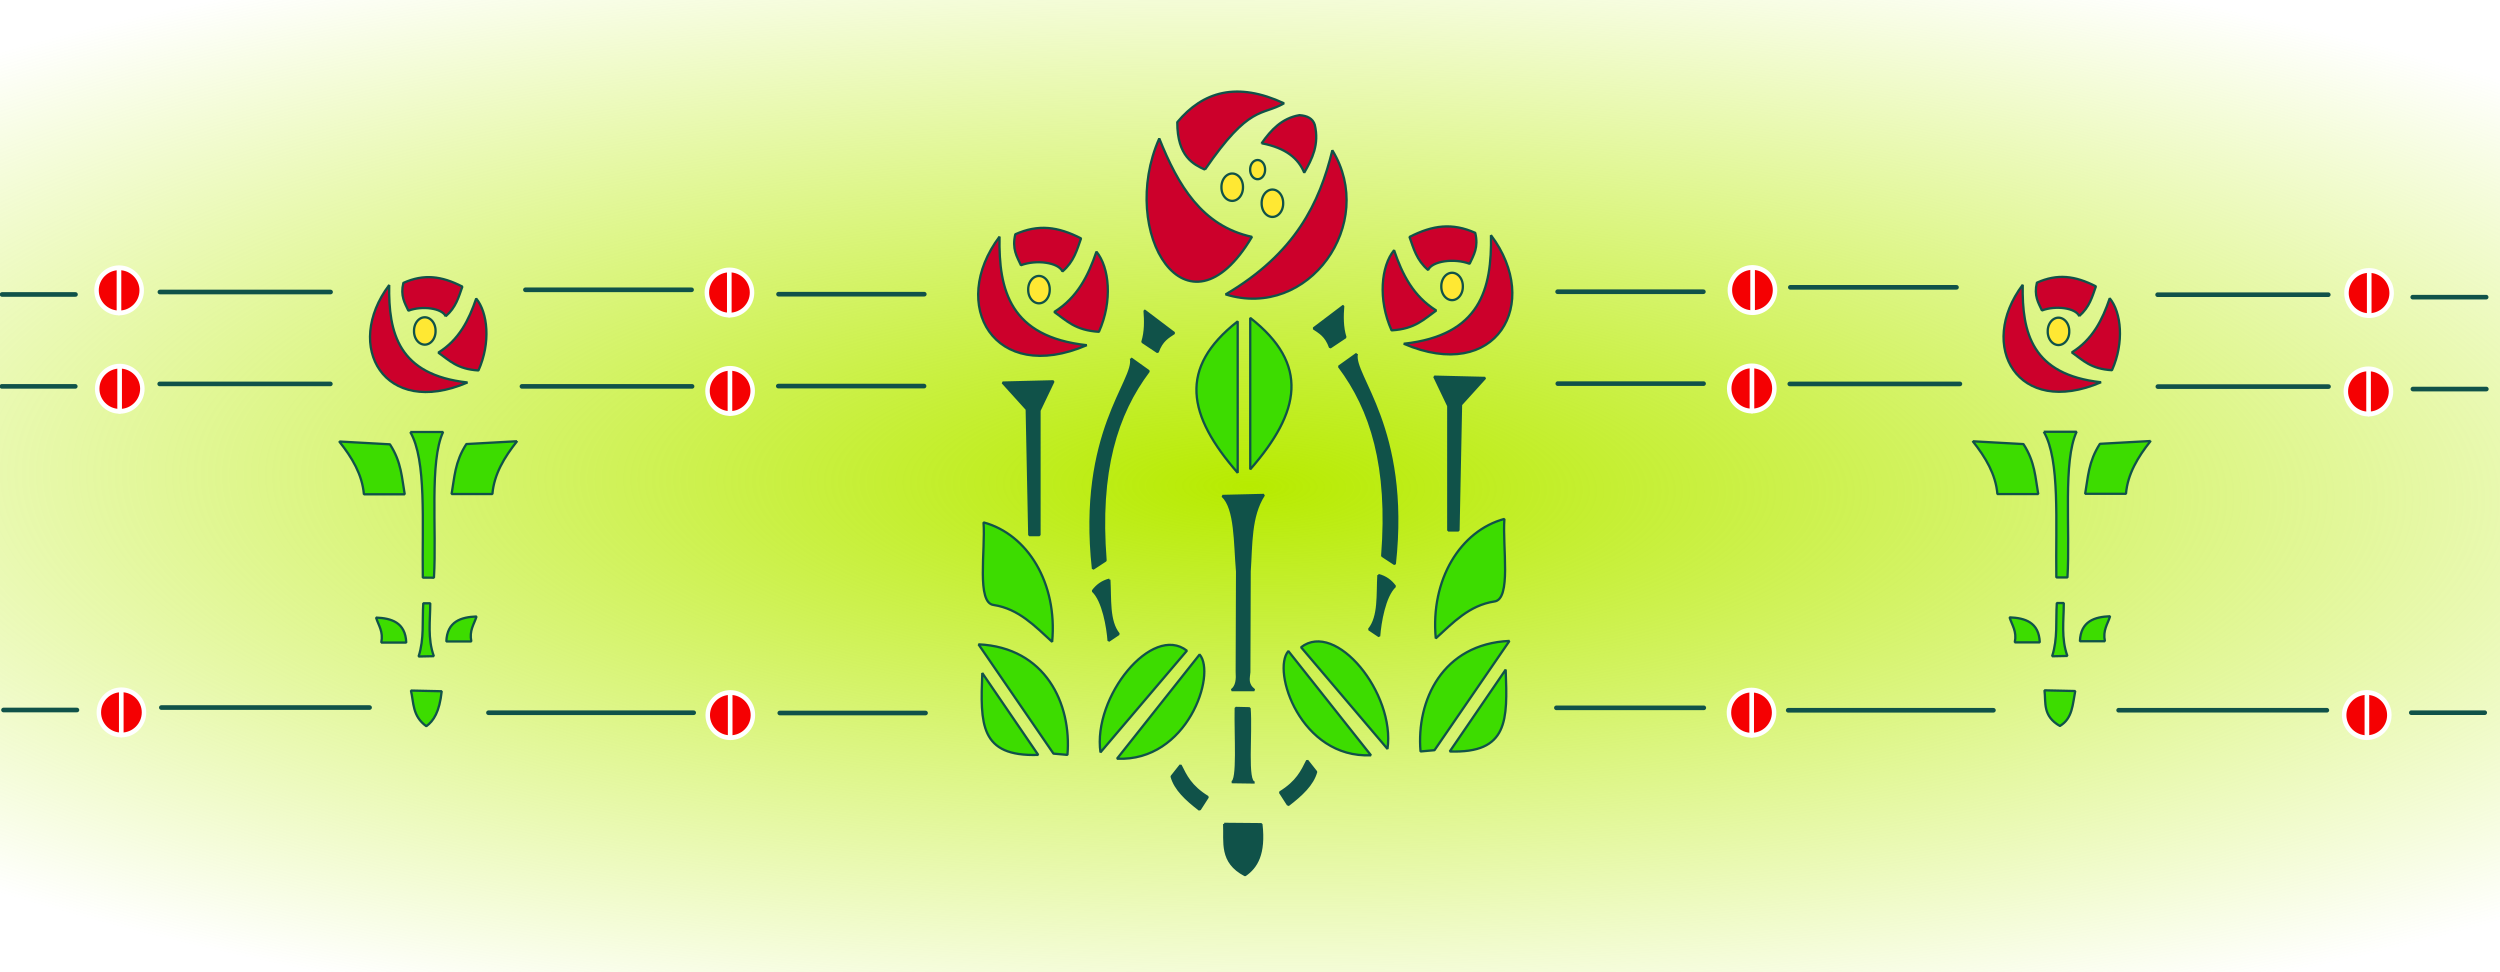 <?xml version="1.0"?>
<svg
    xmlns:rdf="http://www.w3.org/1999/02/22-rdf-syntax-ns#"
    xmlns="http://www.w3.org/2000/svg"
    xmlns:cc="http://creativecommons.org/ns#"
    xmlns:xlink="http://www.w3.org/1999/xlink"
    xmlns:dc="http://purl.org/dc/elements/1.1/"
    xmlns:svg="http://www.w3.org/2000/svg"
    xmlns:inkscape="http://www.inkscape.org/namespaces/inkscape"
    xmlns:sodipodi="http://sodipodi.sourceforge.net/DTD/sodipodi-0.dtd"
    xmlns:ns1="http://sozi.baierouge.fr"
    id="svg2"
    viewBox="0 0 540 210"
    version="1.1"
  >
  <defs
      id="defs6"
    >
    <radialGradient
        id="radialGradient4501"
        gradientUnits="userSpaceOnUse"
        cy="105"
        cx="270"
        gradientTransform="matrix(1.461 .018 -.006 .462 -123.89 51.672)"
        r="270"
      >
      <stop
          id="stop4497"
          stop-color="#b7eb00"
          offset="0"
      />
      <stop
          id="stop4499"
          stop-color="#b7eb00"
          stop-opacity="0"
          offset="1"
      />
    </radialGradient
    >
  </defs
  >
  <g
      id="layer2"
    >
    <rect
        id="rect4493"
        height="210"
        width="540"
        y="0"
        x="-5.2963e-17"
        fill="url(#radialGradient4501)"
    />
    <g
        id="g3799"
        stroke="#fff"
      >
      <path
          id="path3007"
          d="m-13.508 62.533c0 1.658-1.428 3.002-3.189 3.002s-3.189-1.344-3.189-3.002 1.428-3.002 3.189-3.002 3.189 1.344 3.189 3.002z"
          fill-rule="evenodd"
          transform="matrix(1.53 0 0 1.625 51.278 -38.899)"
          stroke-width=".634"
          fill="#f50002"
      />
      <path
          id="path3796"
          stroke-linejoin="bevel"
          stroke-linecap="round"
          fill="none"
          d="m25.699 57.935v9.659"
      />
    </g
    >
    <path
        id="path3805"
        stroke-linejoin="bevel"
        d="m0.443 63.606h15.862"
        stroke="#105249"
        stroke-linecap="round"
        fill="none"
    />
    <path
        id="path3805-1"
        stroke-linejoin="bevel"
        d="m0.399 83.456h15.862"
        stroke="#105249"
        stroke-linecap="round"
        fill="none"
    />
    <g
        id="g3799-7"
        stroke="#fff"
        transform="translate(.14 21.252)"
      >
      <path
          id="path3007-4"
          d="m-13.508 62.533c0 1.658-1.428 3.002-3.189 3.002s-3.189-1.344-3.189-3.002 1.428-3.002 3.189-3.002 3.189 1.344 3.189 3.002z"
          fill-rule="evenodd"
          transform="matrix(1.53 0 0 1.625 51.278 -38.899)"
          stroke-width=".634"
          fill="#f50002"
      />
      <path
          id="path3796-0"
          stroke-linejoin="bevel"
          stroke-linecap="round"
          fill="none"
          d="m25.699 57.935v9.659"
      />
    </g
    >
    <path
        id="path3805-9"
        stroke-linejoin="bevel"
        d="m34.538 63.075h36.864"
        stroke="#105249"
        stroke-linecap="round"
        fill="none"
    />
    <path
        id="path3805-1-4"
        stroke-linejoin="bevel"
        d="m34.494 82.925h36.864"
        stroke="#105249"
        stroke-linecap="round"
        fill="none"
    />
    <path
        id="path3887"
        stroke-linejoin="bevel"
        d="m84.069 61.567c-9.941 13.2-1.095 28.792 16.911 21.048-14.861-1.638-17.099-10.615-16.911-21.048z"
        stroke="#105249"
        stroke-linecap="round"
        stroke-width=".5"
        fill="#cc002b"
    />
    <path
        id="path3891"
        stroke-linejoin="bevel"
        d="m102.86 64.481c2.502 3.02 3.176 9.553 0.485 15.537-4.605-0.259-6.325-2.206-8.667-3.849 4.477-2.791 6.597-7.018 8.182-11.688z"
        stroke="#105249"
        stroke-linecap="round"
        stroke-width=".5"
        fill="#cc002b"
    />
    <path
        id="path3895"
        stroke-linejoin="bevel"
        d="m96.264 68.319c2.247-1.928 2.817-4.192 3.605-6.412-4.515-2.316-8.303-2.783-12.744-0.801-0.686 2.84 0.314 4.331 1.086 6.004 3.006-1.139 7.292-0.533 8.054 1.209z"
        stroke="#105249"
        stroke-linecap="round"
        stroke-width=".5"
        fill="#cc002b"
    />
    <g
        id="g3799-8"
        stroke="#fff"
        transform="translate(131.83 .469)"
      >
      <path
          id="path3007-8"
          d="m-13.508 62.533c0 1.658-1.428 3.002-3.189 3.002s-3.189-1.344-3.189-3.002 1.428-3.002 3.189-3.002 3.189 1.344 3.189 3.002z"
          fill-rule="evenodd"
          transform="matrix(1.53 0 0 1.625 51.278 -38.899)"
          stroke-width=".634"
          fill="#f50002"
      />
      <path
          id="path3796-2"
          stroke-linejoin="bevel"
          stroke-linecap="round"
          fill="none"
          d="m25.699 57.935v9.659"
      />
    </g
    >
    <path
        id="path3805-4"
        stroke-linejoin="bevel"
        d="m113.49 62.595h35.889"
        stroke="#105249"
        stroke-linecap="round"
        fill="none"
    />
    <path
        id="path3805-1-5"
        stroke-linejoin="bevel"
        d="m112.74 83.458h36.746"
        stroke="#105249"
        stroke-linecap="round"
        fill="none"
    />
    <g
        id="g3799-7-5"
        stroke="#fff"
        transform="translate(131.97 21.721)"
      >
      <path
          id="path3007-4-1"
          d="m-13.508 62.533c0 1.658-1.428 3.002-3.189 3.002s-3.189-1.344-3.189-3.002 1.428-3.002 3.189-3.002 3.189 1.344 3.189 3.002z"
          fill-rule="evenodd"
          transform="matrix(1.53 0 0 1.625 51.278 -38.899)"
          stroke-width=".634"
          fill="#f50002"
      />
      <path
          id="path3796-0-7"
          stroke-linejoin="bevel"
          stroke-linecap="round"
          fill="none"
          d="m25.699 57.935v9.659"
      />
    </g
    >
    <path
        id="path3805-9-1"
        stroke-linejoin="bevel"
        d="m168.16 63.544h31.487"
        stroke="#105249"
        stroke-linecap="round"
        fill="none"
    />
    <path
        id="path3805-1-4-1"
        stroke-linejoin="bevel"
        d="m168.11 83.394h31.487"
        stroke="#105249"
        stroke-linecap="round"
        fill="none"
    />
    <path
        id="path3805-1-52"
        stroke-linejoin="bevel"
        d="m0.754 153.36h15.862"
        stroke="#105249"
        stroke-linecap="round"
        fill="none"
    />
    <g
        id="g3799-7-7"
        stroke="#fff"
        transform="translate(.496 91.16)"
      >
      <path
          id="path3007-4-6"
          d="m-13.508 62.533c0 1.658-1.428 3.002-3.189 3.002s-3.189-1.344-3.189-3.002 1.428-3.002 3.189-3.002 3.189 1.344 3.189 3.002z"
          fill-rule="evenodd"
          transform="matrix(1.53 0 0 1.625 51.278 -38.899)"
          stroke-width=".634"
          fill="#f50002"
      />
      <path
          id="path3796-0-1"
          stroke-linejoin="bevel"
          stroke-linecap="round"
          fill="none"
          d="m25.699 57.935v9.659"
      />
    </g
    >
    <path
        id="path3805-1-4-4"
        stroke-linejoin="bevel"
        d="m34.849 152.83h44.978"
        stroke="#105249"
        stroke-linecap="round"
        fill="none"
    />
    <path
        id="path3805-1-52-2"
        stroke-linejoin="bevel"
        d="m105.51 153.95h44.325"
        stroke="#105249"
        stroke-linecap="round"
        fill="none"
    />
    <g
        id="g3799-7-7-3"
        stroke="#fff"
        transform="translate(132.02 91.745)"
      >
      <path
          id="path3007-4-6-2"
          d="m-13.508 62.533c0 1.658-1.428 3.002-3.189 3.002s-3.189-1.344-3.189-3.002 1.428-3.002 3.189-3.002 3.189 1.344 3.189 3.002z"
          fill-rule="evenodd"
          transform="matrix(1.53 0 0 1.625 51.278 -38.899)"
          stroke-width=".634"
          fill="#f50002"
      />
      <path
          id="path3796-0-1-2"
          stroke-linejoin="bevel"
          stroke-linecap="round"
          fill="none"
          d="m25.699 57.935v9.659"
      />
    </g
    >
    <path
        id="path4012"
        stroke-linejoin="bevel"
        d="m73.281 95.366 10.946 0.608c2.524 3.89 2.558 7.282 3.193 10.794h-8.818c-0.36-4.272-2.562-7.93-5.321-11.403z"
        stroke="#105249"
        stroke-linecap="round"
        stroke-width=".5"
        fill="#3ddc00"
    />
    <path
        id="path4014"
        stroke-linejoin="bevel"
        d="m88.611 93.311h7.095c-2.967 6.391-1.366 21.003-1.973 31.469l-2.405-0.011c-0.174-11.635 0.842-25.464-2.717-31.458z"
        stroke="#105249"
        stroke-linecap="round"
        stroke-width=".5"
        fill="#3ddc00"
    />
    <path
        id="path4016"
        stroke-linejoin="bevel"
        d="m92.083 156.86c1.57-1.126 2.857-3.102 3.321-7.548l-6.642-0.151c0.637 2.656 0.28 5.501 3.321 7.699z"
        stroke="#105249"
        stroke-linecap="round"
        stroke-width=".5"
        fill="#3ddc00"
    />
    <path
        id="path4012-6"
        stroke-linejoin="bevel"
        d="m111.68 95.308-10.946 0.608c-2.524 3.89-2.558 7.282-3.193 10.794h8.818c0.36-4.272 2.562-7.93 5.321-11.403z"
        stroke="#105249"
        stroke-linecap="round"
        stroke-width=".5"
        fill="#3ddc00"
    />
    <path
        id="path4036"
        stroke-linejoin="bevel"
        d="m92.935 130.31c-0.004 3.808-0.605 7.616 0.771 11.424l-3.294 0.07c1.25-3.831 0.762-7.663 1.016-11.494z"
        stroke="#105249"
        stroke-linecap="round"
        stroke-width=".5"
        fill="#3ddc00"
    />
    <path
        id="path4038"
        stroke-linejoin="bevel"
        d="m81.231 133.4c3.291 0.13 6.36 1.029 6.518 5.397l-5.397 0c0.493-2.377-0.598-3.697-1.121-5.397z"
        stroke="#105249"
        stroke-linecap="round"
        stroke-width=".5"
        fill="#3ddc00"
    />
    <path
        id="path4038-8"
        stroke-linejoin="bevel"
        d="m102.93 133.16c-3.291 0.13-6.36 1.029-6.518 5.397l5.397 0c-0.493-2.377 0.598-3.697 1.121-5.397z"
        stroke="#105249"
        stroke-linecap="round"
        stroke-width=".5"
        fill="#3ddc00"
    />
    <path
        id="path3887-5"
        stroke-linejoin="bevel"
        d="m215.9 51.115c-11.07 14.705-1.22 32.073 18.84 23.447-16.55-1.825-19.05-11.824-18.84-23.447z"
        stroke="#105249"
        stroke-linecap="round"
        stroke-width=".5"
        fill="#cc002b"
    />
    <path
        id="path3891-7"
        stroke-linejoin="bevel"
        d="m236.83 54.361c2.788 3.364 3.538 10.642 0.54 17.307-5.13-0.289-7.045-2.457-9.654-4.287 4.987-3.109 7.348-7.817 9.114-13.02z"
        stroke="#105249"
        stroke-linecap="round"
        stroke-width=".5"
        fill="#cc002b"
    />
    <path
        id="path3895-1"
        stroke-linejoin="bevel"
        d="m229.49 58.637c2.503-2.148 3.138-4.67 4.016-7.143-5.03-2.58-9.249-3.1-14.196-0.893-0.764 3.163 0.35 4.824 1.209 6.689 3.348-1.269 8.122-0.594 8.971 1.347z"
        stroke="#105249"
        stroke-linecap="round"
        stroke-width=".5"
        fill="#cc002b"
    />
    <path
        id="path3887-5-9"
        stroke-linejoin="bevel"
        d="m322.05 50.805c11.074 14.705 1.22 32.073-18.841 23.446 16.558-1.824 19.05-11.824 18.841-23.446z"
        stroke="#105249"
        stroke-linecap="round"
        stroke-width=".5"
        fill="#cc002b"
    />
    <path
        id="path3891-7-2"
        stroke-linejoin="bevel"
        d="m301.12 54.051c-2.788 3.364-3.538 10.642-0.54 17.307 5.13-0.289 7.045-2.457 9.654-4.287-4.987-3.109-7.348-7.817-9.114-13.02z"
        stroke="#105249"
        stroke-linecap="round"
        stroke-width=".5"
        fill="#cc002b"
    />
    <path
        id="path3895-1-9"
        stroke-linejoin="bevel"
        d="m308.47 58.327c-2.503-2.148-3.138-4.67-4.016-7.143 5.03-2.58 9.249-3.1 14.196-0.893 0.764 3.163-0.35 4.824-1.209 6.689-3.348-1.269-8.122-0.594-8.971 1.347z"
        stroke="#105249"
        stroke-linecap="round"
        stroke-width=".5"
        fill="#cc002b"
    />
    <path
        id="path3887-54"
        stroke-linejoin="bevel"
        d="m436.91 61.517c-9.941 13.201-1.095 28.792 16.914 21.048-14.864-1.638-17.102-10.614-16.914-21.048z"
        stroke="#105249"
        stroke-linecap="round"
        stroke-width=".5"
        fill="#cc002b"
    />
    <path
        id="path3891-3"
        stroke-linejoin="bevel"
        d="m455.7 64.431c2.502 3.02 3.176 9.553 0.485 15.537-4.605-0.259-6.325-2.206-8.667-3.849 4.477-2.791 6.597-7.018 8.182-11.688z"
        stroke="#105249"
        stroke-linecap="round"
        stroke-width=".5"
        fill="#cc002b"
    />
    <path
        id="path3895-2"
        stroke-linejoin="bevel"
        d="m449.11 68.269c2.247-1.928 2.817-4.192 3.605-6.412-4.515-2.316-8.303-2.783-12.744-0.801-0.686 2.84 0.314 4.331 1.086 6.004 3.006-1.139 7.292-0.533 8.054 1.209z"
        stroke="#105249"
        stroke-linecap="round"
        stroke-width=".5"
        fill="#cc002b"
    />
    <path
        id="path4012-3"
        stroke-linejoin="bevel"
        d="m426.12 95.316 10.946 0.608c2.524 3.89 2.558 7.282 3.193 10.794h-8.818c-0.36-4.272-2.562-7.93-5.321-11.403z"
        stroke="#105249"
        stroke-linecap="round"
        stroke-width=".5"
        fill="#3ddc00"
    />
    <path
        id="path4014-3"
        stroke-linejoin="bevel"
        d="m441.45 93.261h7.095c-2.967 6.391-1.366 21.003-1.973 31.469l-2.405-0.011c-0.174-11.635 0.842-25.464-2.717-31.458z"
        stroke="#105249"
        stroke-linecap="round"
        stroke-width=".5"
        fill="#3ddc00"
    />
    <path
        id="path4016-4"
        stroke-linejoin="bevel"
        d="m444.93 156.81c2.785-1.633 2.757-4.746 3.321-7.548l-6.642-0.151c0.328 2.719-0.439 5.519 3.321 7.699z"
        stroke="#105249"
        stroke-linecap="round"
        stroke-width=".5"
        fill="#3ddc00"
    />
    <path
        id="path4012-6-1"
        stroke-linejoin="bevel"
        d="m464.53 95.258-10.946 0.608c-2.524 3.89-2.558 7.282-3.193 10.794h8.818c0.36-4.272 2.562-7.93 5.321-11.403z"
        stroke="#105249"
        stroke-linecap="round"
        stroke-width=".5"
        fill="#3ddc00"
    />
    <path
        id="path4036-1"
        stroke-linejoin="bevel"
        d="m445.78 130.26c-0.004 3.808-0.605 7.616 0.771 11.424l-3.294 0.07c1.25-3.831 0.762-7.663 1.016-11.494z"
        stroke="#105249"
        stroke-linecap="round"
        stroke-width=".5"
        fill="#3ddc00"
    />
    <path
        id="path4038-3"
        stroke-linejoin="bevel"
        d="m434.07 133.35c3.291 0.13 6.36 1.029 6.518 5.397l-5.397 0c0.493-2.377-0.598-3.697-1.121-5.397z"
        stroke="#105249"
        stroke-linecap="round"
        stroke-width=".5"
        fill="#3ddc00"
    />
    <path
        id="path4038-8-8"
        stroke-linejoin="bevel"
        d="m455.78 133.11c-3.291 0.13-6.36 1.029-6.518 5.397l5.397 0c-0.493-2.377 0.598-3.697 1.121-5.397z"
        stroke="#105249"
        stroke-linecap="round"
        stroke-width=".5"
        fill="#3ddc00"
    />
    <g
        id="g3799-8-7"
        stroke="#fff"
        transform="matrix(-1 0 0 1 404.26 -.062)"
      >
      <path
          id="path3007-8-4"
          d="m-13.508 62.533c0 1.658-1.428 3.002-3.189 3.002s-3.189-1.344-3.189-3.002 1.428-3.002 3.189-3.002 3.189 1.344 3.189 3.002z"
          fill-rule="evenodd"
          transform="matrix(1.53 0 0 1.625 51.278 -38.899)"
          stroke-width=".634"
          fill="#f50002"
      />
      <path
          id="path3796-2-2"
          stroke-linejoin="bevel"
          stroke-linecap="round"
          fill="none"
          d="m25.699 57.935v9.659"
      />
    </g
    >
    <path
        id="path3805-4-7"
        stroke-linejoin="bevel"
        d="m422.6 62.064h-35.889"
        stroke="#105249"
        stroke-linecap="round"
        fill="none"
    />
    <path
        id="path3805-1-5-7"
        stroke-linejoin="bevel"
        d="m423.34 82.927h-36.746"
        stroke="#105249"
        stroke-linecap="round"
        fill="none"
    />
    <g
        id="g3799-7-5-9"
        stroke="#fff"
        transform="matrix(-1 0 0 1 404.12 21.19)"
      >
      <path
          id="path3007-4-1-3"
          d="m-13.508 62.533c0 1.658-1.428 3.002-3.189 3.002s-3.189-1.344-3.189-3.002 1.428-3.002 3.189-3.002 3.189 1.344 3.189 3.002z"
          fill-rule="evenodd"
          transform="matrix(1.53 0 0 1.625 51.278 -38.899)"
          stroke-width=".634"
          fill="#f50002"
      />
      <path
          id="path3796-0-7-1"
          stroke-linejoin="bevel"
          stroke-linecap="round"
          fill="none"
          d="m25.699 57.935v9.659"
      />
    </g
    >
    <path
        id="path3805-9-1-9"
        stroke-linejoin="bevel"
        d="m367.93 63.013h-31.487"
        stroke="#105249"
        stroke-linecap="round"
        fill="none"
    />
    <path
        id="path3805-1-4-1-8"
        stroke-linejoin="bevel"
        d="m367.97 82.863h-31.487"
        stroke="#105249"
        stroke-linecap="round"
        fill="none"
    />
    <path
        id="path3805-1-52-2-6"
        stroke-linejoin="bevel"
        d="m430.58 153.42h-44.325"
        stroke="#105249"
        stroke-linecap="round"
        fill="none"
    />
    <g
        id="g3799-7-7-3-5"
        stroke="#fff"
        transform="matrix(-1 0 0 1 404.06 91.214)"
      >
      <path
          id="path3007-4-6-2-0"
          d="m-13.508 62.533c0 1.658-1.428 3.002-3.189 3.002s-3.189-1.344-3.189-3.002 1.428-3.002 3.189-3.002 3.189 1.344 3.189 3.002z"
          fill-rule="evenodd"
          transform="matrix(1.53 0 0 1.625 51.278 -38.899)"
          stroke-width=".634"
          fill="#f50002"
      />
      <path
          id="path3796-0-1-2-2"
          stroke-linejoin="bevel"
          stroke-linecap="round"
          fill="none"
          d="m25.699 57.935v9.659"
      />
    </g
    >
    <path
        id="path3805-1-4-4-1-8"
        stroke-linejoin="bevel"
        d="m368.02 152.89h-31.841"
        stroke="#105249"
        stroke-linecap="round"
        fill="none"
    />
    <g
        id="g3799-6"
        stroke="#fff"
        transform="matrix(-1 0 0 1 537.45 .58)"
      >
      <path
          id="path3007-0"
          d="m-13.508 62.533c0 1.658-1.428 3.002-3.189 3.002s-3.189-1.344-3.189-3.002 1.428-3.002 3.189-3.002 3.189 1.344 3.189 3.002z"
          fill-rule="evenodd"
          transform="matrix(1.53 0 0 1.625 51.278 -38.899)"
          stroke-width=".634"
          fill="#f50002"
      />
      <path
          id="path3796-24"
          stroke-linejoin="bevel"
          stroke-linecap="round"
          fill="none"
          d="m25.699 57.935v9.659"
      />
    </g
    >
    <path
        id="path3805-8"
        stroke-linejoin="bevel"
        d="m537.01 64.186h-15.862"
        stroke="#105249"
        stroke-linecap="round"
        fill="none"
    />
    <path
        id="path3805-1-6"
        stroke-linejoin="bevel"
        d="m537.05 84.036h-15.862"
        stroke="#105249"
        stroke-linecap="round"
        fill="none"
    />
    <g
        id="g3799-7-50"
        stroke="#fff"
        transform="matrix(-1 0 0 1 537.31 21.832)"
      >
      <path
          id="path3007-4-9"
          d="m-13.508 62.533c0 1.658-1.428 3.002-3.189 3.002s-3.189-1.344-3.189-3.002 1.428-3.002 3.189-3.002 3.189 1.344 3.189 3.002z"
          fill-rule="evenodd"
          transform="matrix(1.53 0 0 1.625 51.278 -38.899)"
          stroke-width=".634"
          fill="#f50002"
      />
      <path
          id="path3796-0-0"
          stroke-linejoin="bevel"
          stroke-linecap="round"
          fill="none"
          d="m25.699 57.935v9.659"
      />
    </g
    >
    <path
        id="path3805-9-0"
        stroke-linejoin="bevel"
        d="m502.91 63.655h-36.864"
        stroke="#105249"
        stroke-linecap="round"
        fill="none"
    />
    <path
        id="path3805-1-4-6"
        stroke-linejoin="bevel"
        d="m502.96 83.505h-36.864"
        stroke="#105249"
        stroke-linecap="round"
        fill="none"
    />
    <path
        id="path3805-1-52-1"
        stroke-linejoin="bevel"
        d="m536.7 153.94h-15.862"
        stroke="#105249"
        stroke-linecap="round"
        fill="none"
    />
    <g
        id="g3799-7-7-38"
        stroke="#fff"
        transform="matrix(-1 0 0 1 536.95 91.74)"
      >
      <path
          id="path3007-4-6-9"
          d="m-13.508 62.533c0 1.658-1.428 3.002-3.189 3.002s-3.189-1.344-3.189-3.002 1.428-3.002 3.189-3.002 3.189 1.344 3.189 3.002z"
          fill-rule="evenodd"
          transform="matrix(1.53 0 0 1.625 51.278 -38.899)"
          stroke-width=".634"
          fill="#f50002"
      />
      <path
          id="path3796-0-1-3"
          stroke-linejoin="bevel"
          stroke-linecap="round"
          fill="none"
          d="m25.699 57.935v9.659"
      />
    </g
    >
    <path
        id="path3805-1-4-4-4"
        stroke-linejoin="bevel"
        d="m502.6 153.41h-44.978"
        stroke="#105249"
        stroke-linecap="round"
        fill="none"
    />
    <path
        id="path3805-1-4-1-4"
        stroke-linejoin="bevel"
        d="m168.43 154.01h31.487"
        stroke="#105249"
        stroke-linecap="round"
        fill="none"
    />
    <path
        id="path4349-6"
        stroke-linejoin="bevel"
        d="m270.05 68.661 0.003 32.72c10.847-12.422 12.866-22.649-0.003-32.72zm40.077 69.226c-1.189-12.659 5.307-23.247 14.822-25.801-0.445 6.07 1.575 17.423-2.196 17.841-5.42 0.837-8.904 4.576-12.626 7.96zm3.019 24.429 12.08-17.68c0.418 10.951 0.593 18.11-12.08 17.68zm12.901-23.88-16.194 23.605-3.019 0.274c-0.936-11.02 4.734-23.219 19.214-23.88zm-26.35 23.331-18.665-21.958c7.519-5.867 20.378 9.957 18.665 21.958zm-3.568 1.372-17.841-22.507c-3.663 4.215 2.6 23.202 17.841 22.507zm-28.786-93.729-0.003 32.72c-10.847-12.422-12.866-22.649 0.003-32.72zm-40.077 69.226c1.189-12.659-5.307-23.247-14.822-25.801 0.445 6.07-1.575 17.423 2.196 17.841 5.42 0.837 8.904 4.576 12.626 7.96zm-3.01 24.42-12.08-17.68c-0.418 10.951-0.593 18.11 12.08 17.68zm-12.901-23.88 16.194 23.605 3.019 0.274c0.936-11.02-4.734-23.219-19.214-23.88zm26.35 23.331 18.665-21.958c-7.519-5.867-20.378 9.957-18.665 21.958zm3.568 1.372 17.841-22.507c3.663 4.215-2.6 23.202-17.841 22.507z"
        stroke="#105249"
        stroke-linecap="round"
        stroke-width=".5"
        fill="#3ddc00"
    />
    <path
        id="path4406"
        stroke-linejoin="bevel"
        d="m264.05 107.13 8.945-0.22c-2.978 4.598-2.68 10.709-3.079 16.497l-0.073 21.776c-0.109 1.295-0.592 2.591 1.1 3.886h-4.912c1.133-0.832 1.23-2.354 1.116-4.016l0.073-21.608c-0.534-6.222-0.277-13.63-3.169-16.315zm1.998 61.81 4.949 0.073c-1.861 0.082-0.661-10.643-1.1-16.021l-2.97-0.073c-0.122 6.013 0.599 15.898-0.88 16.021zm-1.622 9.019 8.029 0.073c0.729 6.473-1.047 9.282-3.519 10.998-5.436-2.845-4.317-7.129-4.509-11.072zm48.406-63.385v-26.899l-3.019-6.313 10.979 0.274-5.215 5.764-0.549 27.173zm-22.71-48.473-6.385 4.831c1.317 0.886 2.685 1.581 3.568 4.117l3.294-2.196c-0.699-2.165-0.648-4.674-0.477-6.752zm2.947 10.32-3.843 2.745c6.963 9.258 10.86 21.566 9.337 40.902l2.707 1.774c3.229-29.49-9.273-40.747-8.201-45.42zm4.675 47.797c-0.249 4.165 0.242 8.935-2.027 11.731l2.172 1.461c0.205-2.87 1.162-8.669 3.414-10.76-0.886-1.197-2.043-2.046-3.56-2.432zm-19.498 49.681-1.764-2.746c3.71-2.287 4.744-4.575 5.882-6.862l1.921 2.433c-0.776 2.757-3.139 4.949-6.04 7.175zm-53.721-58.32v-26.899l3.019-6.313-10.979 0.274 5.215 5.764 0.549 27.173zm22.71-48.473 6.385 4.831c-1.317 0.886-2.685 1.581-3.568 4.117l-3.294-2.196c0.699-2.165 0.648-4.674 0.477-6.752zm-2.947 10.32 3.843 2.745c-6.963 9.258-10.86 21.566-9.337 40.902l-2.707 1.774c-3.229-29.49 9.273-40.747 8.201-45.42zm-4.675 47.797c0.249 4.165-0.242 8.935 2.027 11.731l-2.172 1.461c-0.205-2.87-1.162-8.669-3.414-10.76 0.886-1.197 2.043-2.046 3.56-2.432zm19.498 49.681 1.764-2.746c-3.71-2.287-4.744-4.575-5.882-6.862l-1.921 2.433c0.776 2.757 3.139 4.949 6.04 7.175z"
        stroke="#105249"
        stroke-linecap="round"
        stroke-width=".5"
        fill="#105249"
    />
    <path
        id="path4416"
        stroke-linejoin="bevel"
        d="m264.73 63.59c15.069-8.867 20.279-19.747 23.057-31.123 9.704 15.759-5.059 36.711-23.057 31.123zm7.781-32.641c2.037-2.903 4.371-5.423 8.16-6.073 1.695 0.107 2.89 0.716 3.321 2.087 1.001 4.248-0.545 7.338-2.277 10.343-1.249-3.029-3.915-5.349-9.204-6.357zm-22.109-1.044c4.037 10.112 9.223 18.905 20.021 21.255-14.05 23.684-29.046-0.967-20.021-21.255zm9.868 6.737c9.724-14.182 12.224-11.507 17.08-14.328-10.109-4.698-17.499-2.599-23.057 4.08-0.019 7.438 3.543 9.14 5.978 10.248z"
        stroke="#105249"
        stroke-linecap="round"
        stroke-width=".5"
        fill="#cc002b"
    />
    <path
        id="path4419"
        d="m277.07 44.47a2.325 2.894 0 1 1 -4.649 0 2.325 2.894 0 1 1 4.649 0z"
        fill-rule="evenodd"
        transform="translate(.095 -.569)"
        stroke="#105249"
        stroke-width=".5"
        fill="#ffe833"
    />
    <path
        id="path4419-6"
        d="m277.07 44.47a2.325 2.894 0 1 1 -4.649 0 2.325 2.894 0 1 1 4.649 0z"
        fill-rule="evenodd"
        transform="translate(-8.587 -4.033)"
        stroke="#105249"
        stroke-width=".5"
        fill="#ffe833"
    />
    <path
        id="path4419-61"
        d="m277.07 44.47a2.325 2.894 0 1 1 -4.649 0 2.325 2.894 0 1 1 4.649 0z"
        fill-rule="evenodd"
        transform="matrix(.694 0 0 .7 80.974 5.51)"
        stroke="#105249"
        stroke-width=".718"
        fill="#ffe833"
    />
    <path
        id="path4419-6-8"
        d="m277.07 44.47a2.325 2.894 0 1 1 -4.649 0 2.325 2.894 0 1 1 4.649 0z"
        fill-rule="evenodd"
        transform="translate(-50.329 18.091)"
        stroke="#105249"
        stroke-width=".5"
        fill="#ffe833"
    />
    <path
        id="path4419-6-4"
        d="m277.07 44.47a2.325 2.894 0 1 1 -4.649 0 2.325 2.894 0 1 1 4.649 0z"
        fill-rule="evenodd"
        transform="translate(-182.99 27.019)"
        stroke="#105249"
        stroke-width=".5"
        fill="#ffe833"
    />
    <path
        id="path4419-6-9"
        d="m277.07 44.47a2.325 2.894 0 1 1 -4.649 0 2.325 2.894 0 1 1 4.649 0z"
        fill-rule="evenodd"
        transform="translate(169.89 27.105)"
        stroke="#105249"
        stroke-width=".5"
        fill="#ffe833"
    />
    <path
        id="path4419-6-6"
        d="m277.07 44.47a2.325 2.894 0 1 1 -4.649 0 2.325 2.894 0 1 1 4.649 0z"
        fill-rule="evenodd"
        transform="translate(38.904 17.405)"
        stroke="#105249"
        stroke-width=".5"
        fill="#ffe833"
    />
  </g
  >
</svg
>
